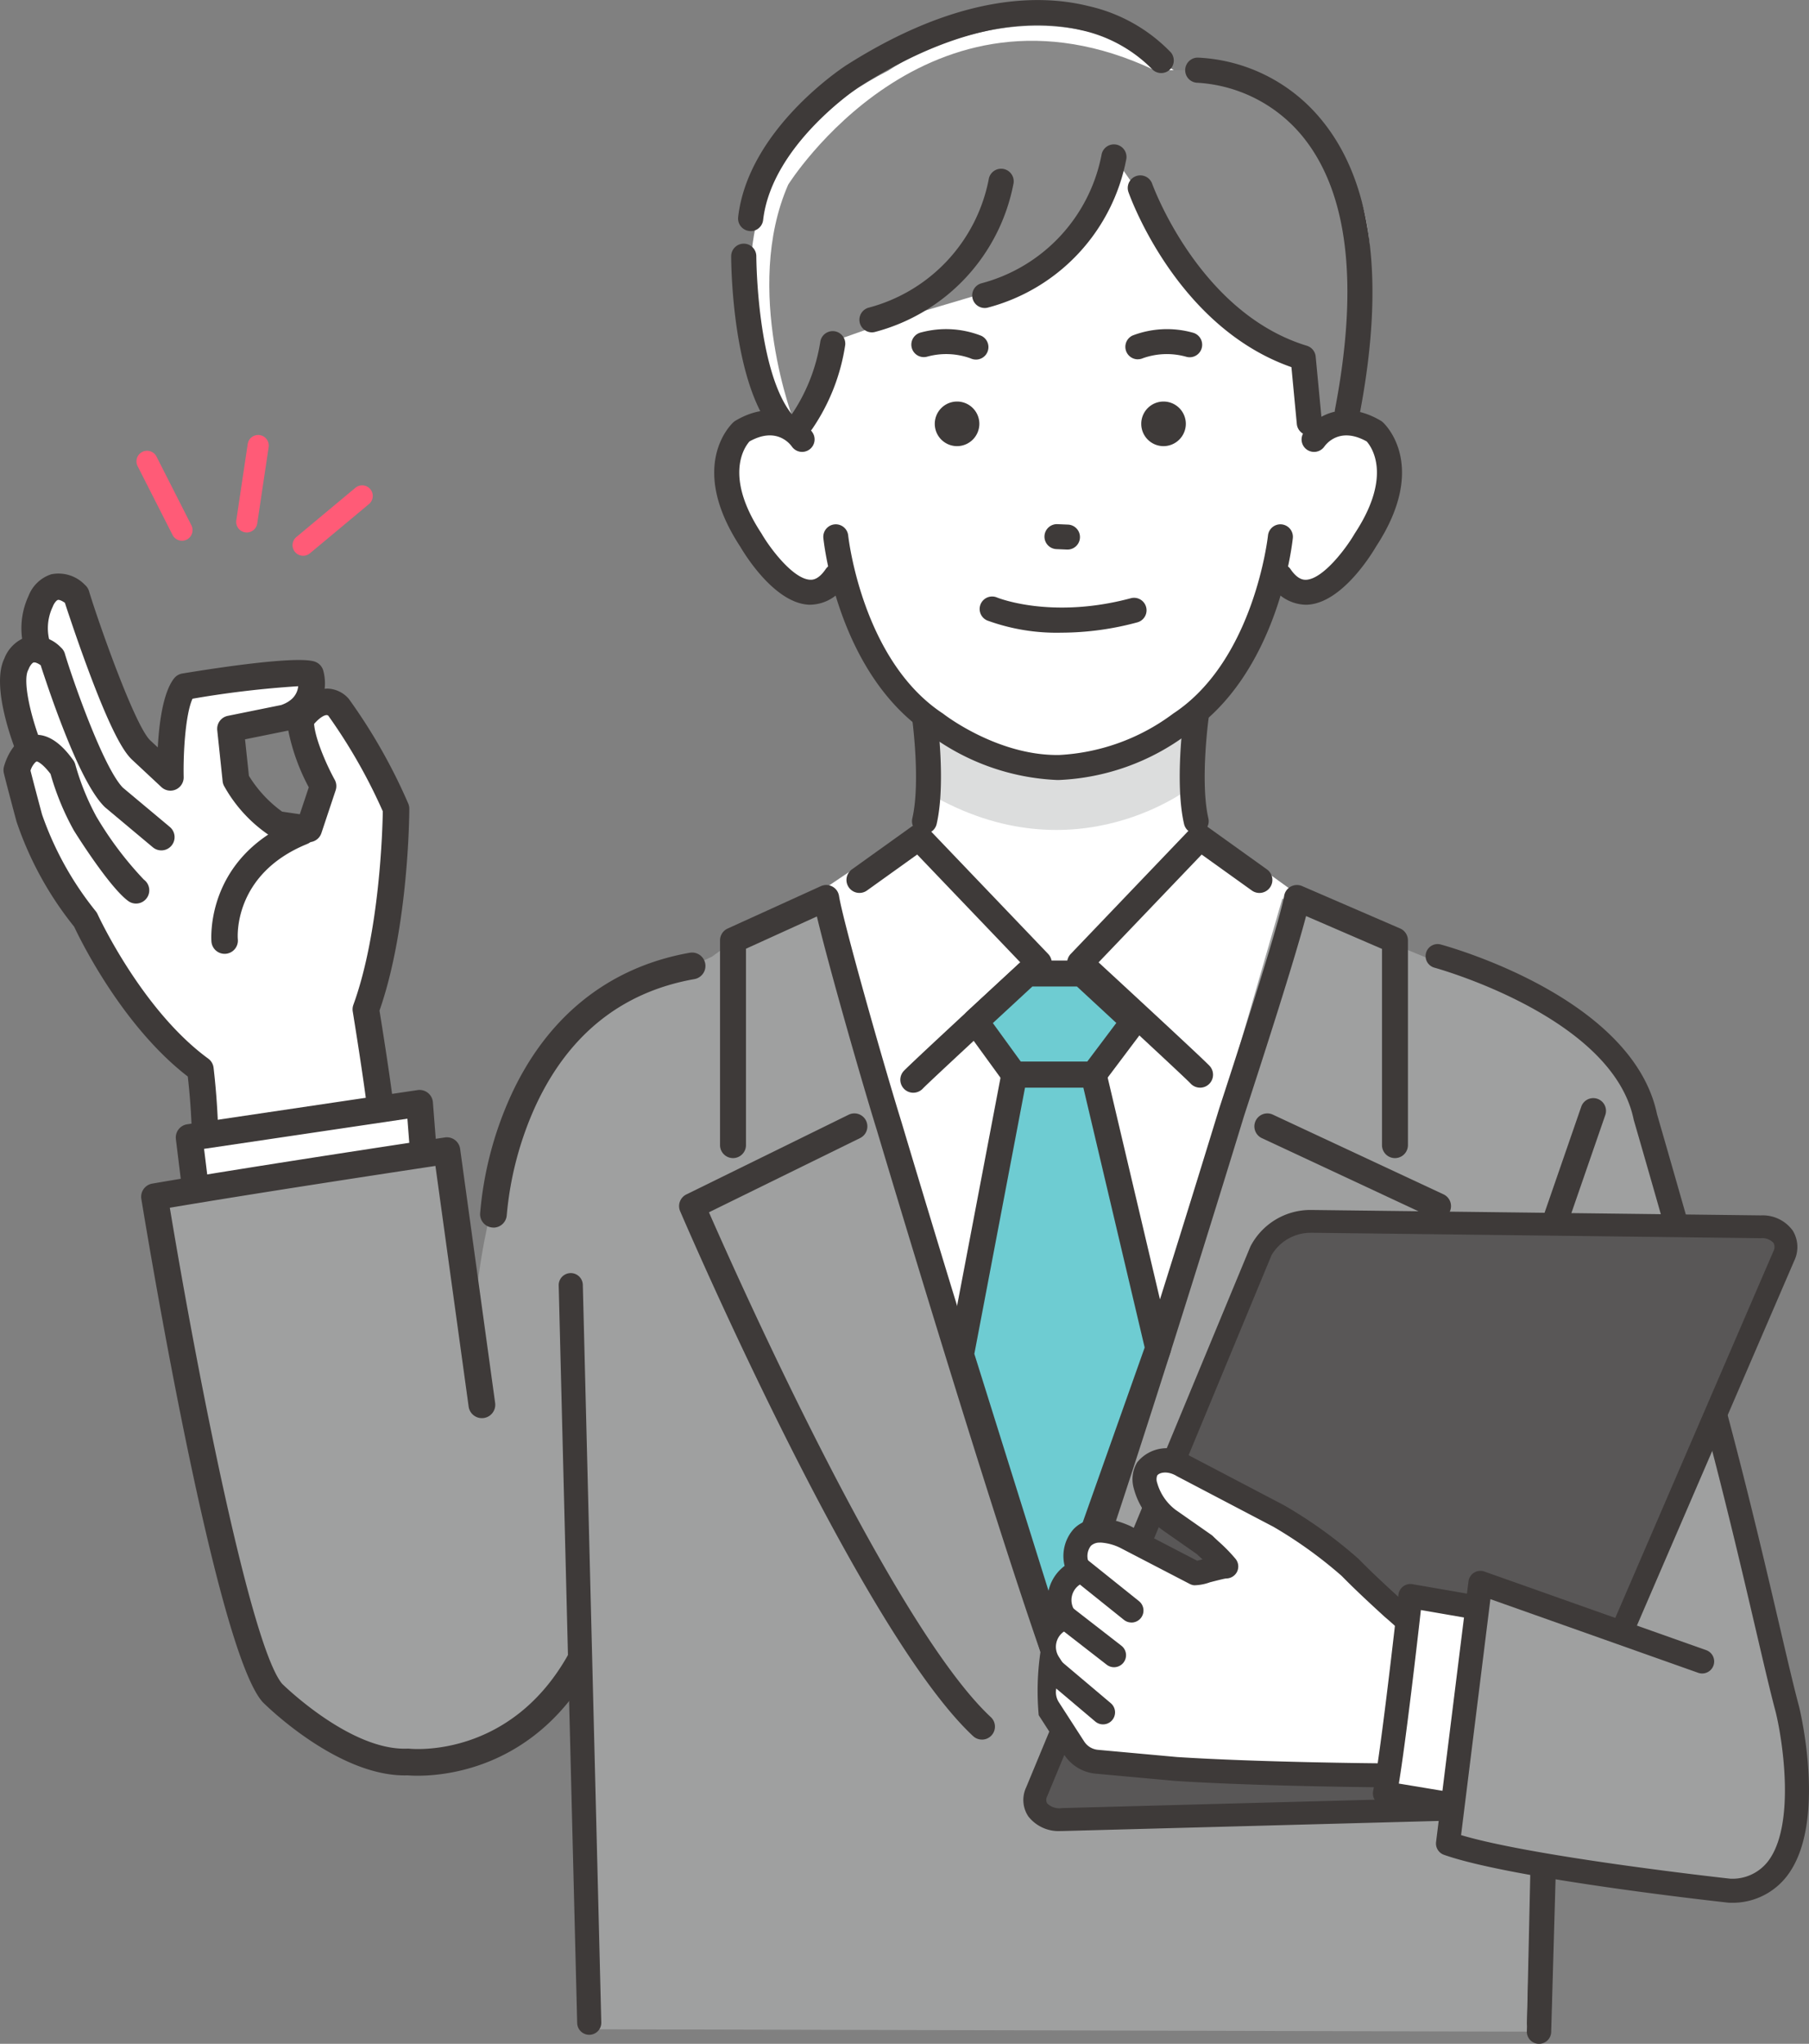 <svg id="グループ_11821" data-name="グループ 11821" xmlns="http://www.w3.org/2000/svg" xmlns:xlink="http://www.w3.org/1999/xlink" width="139.526" height="157.539" viewBox="0 0 139.526 157.539">
  <rect x="0" y="0" width="139.526" height="157.539" fill="#808080" stroke="none"/>
  <defs>
    <clipPath id="clip-path">
      <rect id="長方形_24784" data-name="長方形 24784" width="139.526" height="157.539" fill="none"/>
    </clipPath>
  </defs>
  <g id="グループ_11820" data-name="グループ 11820" clip-path="url(#clip-path)">
    <path id="パス_6613" data-name="パス 6613" d="M200.074,37.385s-10.65-17.9,7.53-27.176c0,0,11.206-7.82,22.159.09,0,0,16.871.737,14.837,17.594l-3.2,11.185Z" transform="translate(-139.077 -4.773)" fill="#fff"/>
    <path id="パス_6614" data-name="パス 6614" d="M28.534,163.147s-1-1.24-2.64.623l-.263.242c-.172,1.828,1.713,5.236,1.713,5.236l-1.1,3.3-2.461-.359a10.068,10.068,0,0,1-3.159-3.432l-.415-3.935,4.192-.85a4.232,4.232,0,0,0,.468-.19,3.226,3.226,0,0,0,.683-.434,2.732,2.732,0,0,0,.824-2.733c-1.267-.436-9.719.957-9.719.957-1.2,1.524-1.077,7-1.077,7l-2.251-2.1c-1.7-1.577-5.027-11.985-5.013-11.962-1.973-1.694-2.755.5-2.755.5a4.834,4.834,0,0,0-.177,3.7c-1.187-.273-1.68,1.1-1.68,1.1-.94,1.783,1.019,6.64,1.019,6.64h0a2.886,2.886,0,0,0-.994,1.557c.227.942.964,3.682.964,3.682a25.764,25.764,0,0,0,4.336,7.836s3.447,7.586,8.864,11.538l.361,7.952,13.565-4.608c-.265-2.433-1.29-6.757-1.29-6.757,2.306-6.332,2.455-16.672,2.455-16.672a42.508,42.508,0,0,0-4.448-7.839" transform="translate(-2.433 -108.644)" fill="#fff"/>
    <path id="パス_6615" data-name="パス 6615" d="M12.443,183.28a1.017,1.017,0,0,1-.655-.238L8.13,179.982c-.022-.018-.043-.037-.063-.057-.959-.949-2.065-3.077-3.378-6.505-.494-1.288-.912-2.494-1.176-3.279-.172-.511-.293-.87-.374-1.132-.285-.2-.464-.236-.533-.219-.134.034-.314.3-.379.469-.015.037-.036.087-.055.123-.443.84.207,3.655,1.063,5.782a1.021,1.021,0,0,1-1.894.764c-.354-.877-2.048-5.319-1.005-7.439a2.812,2.812,0,0,1,1.745-1.672,2.817,2.817,0,0,1,2.609.815,1.02,1.02,0,0,1,.32.507c.521,1.766,2.928,8.731,4.467,10.307l3.623,3.03a1.022,1.022,0,0,1-.656,1.805" transform="translate(0 -117.732)" fill="#3e3a39"/>
    <path id="パス_6616" data-name="パス 6616" d="M27.738,171.119a1.007,1.007,0,0,1-.148-.011l-2.461-.359a1.02,1.02,0,0,1-.45-.182,11.071,11.071,0,0,1-3.487-3.828,1.011,1.011,0,0,1-.091-.325l-.415-3.934a1.021,1.021,0,0,1,.813-1.108l4.124-.836a3.151,3.151,0,0,0,.3-.124,2.206,2.206,0,0,0,.467-.3,1.522,1.522,0,0,0,.54-1.024,75.79,75.79,0,0,0-8.152.963c-.535,1.168-.724,4.119-.682,6.042a1.021,1.021,0,0,1-1.717.77l-2.251-2.1c-.531-.493-1.463-1.751-3.4-6.958-.546-1.465-1.028-2.86-1.336-3.773-.216-.64-.362-1.071-.455-1.373-.288-.2-.469-.241-.538-.223-.134.034-.315.3-.379.469a1.33,1.33,0,0,1-.054.122,3.836,3.836,0,0,0-.129,2.852,1.021,1.021,0,0,1-1.9.75,5.889,5.889,0,0,1,.194-4.5,2.809,2.809,0,0,1,1.743-1.667,2.817,2.817,0,0,1,2.609.816,1.021,1.021,0,0,1,.318.5c.7,2.316,3.532,10.384,4.725,11.491l.574.534c.1-1.85.4-4.229,1.256-5.319a1.021,1.021,0,0,1,.637-.376c2.618-.432,8.855-1.384,10.219-.915a1.02,1.02,0,0,1,.647.678,3.747,3.747,0,0,1-.739,3.4,1.016,1.016,0,0,1,.034.375c-.1,1.1.92,3.433,1.59,4.646a1.022,1.022,0,0,1,.075.817l-1.1,3.3a1.021,1.021,0,0,1-.968.7m-2.061-2.354,1.363.2.693-2.076a15.837,15.837,0,0,1-1.581-4.376l-.054.013-3.282.665.3,2.814a9.647,9.647,0,0,0,2.564,2.762" transform="translate(-3.93 -106.193)" fill="#3e3a39"/>
    <path id="パス_6617" data-name="パス 6617" d="M83.284,214.291a1.022,1.022,0,0,1-1.014-.911c-.258-2.378-1.152-7.86-1.161-7.916a1.02,1.02,0,0,1,.048-.514c2.035-5.586,2.248-13.556,2.27-14.914a41.978,41.978,0,0,0-4.206-7.374.212.212,0,0,0-.139-.044c-.177.006-.52.188-.953.68a1.021,1.021,0,0,1-1.533-1.35,3.341,3.341,0,0,1,2.545-1.373,2.261,2.261,0,0,1,1.657.784l.028.037a43.077,43.077,0,0,1,4.571,8.058,1.016,1.016,0,0,1,.075.388c0,.375-.053,9.146-2.3,15.553.184,1.138.9,5.6,1.134,7.763a1.022,1.022,0,0,1-.905,1.126,1.1,1.1,0,0,1-.112.006M79.178,182.6l0,0v0" transform="translate(-53.902 -127.498)" fill="#3e3a39"/>
    <path id="パス_6618" data-name="パス 6618" d="M16.474,227.468c-.032,0-.064,0-.1,0a1.021,1.021,0,0,1-.921-1.112,51.8,51.8,0,0,0-.315-7.308C10.1,215.165,6.856,208.526,6.375,207.5a26.363,26.363,0,0,1-4.444-8.095c-.036-.134-.75-2.786-.977-3.731a1.022,1.022,0,0,1,0-.491c.055-.218.585-2.14,2.121-2.437,1.6-.311,2.824,1.363,3.226,1.913a1.019,1.019,0,0,1,.157.321,19.213,19.213,0,0,0,1.616,4.006,26.871,26.871,0,0,0,3.676,4.884,1.021,1.021,0,0,1-1.208,1.647c-1.427-1.047-3.912-4.988-4.19-5.434a20.408,20.408,0,0,1-1.8-4.358c-.716-.937-1.085-.974-1.089-.974a1.524,1.524,0,0,0-.456.716c.274,1.09.884,3.358.89,3.383A24.877,24.877,0,0,0,8.034,206.3a1.033,1.033,0,0,1,.144.23c.034.073,3.406,7.393,8.536,11.136a1.021,1.021,0,0,1,.414.715,57.556,57.556,0,0,1,.362,8.158,1.021,1.021,0,0,1-1.016.926" transform="translate(-0.654 -136.068)" fill="#3e3a39"/>
    <path id="パス_6619" data-name="パス 6619" d="M56.473,225.061a1.022,1.022,0,0,1-1.015-.919c-.006-.065-.57-6.519,6.618-9.443a1.021,1.021,0,0,1,.77,1.892c-5.788,2.354-5.36,7.3-5.355,7.346a1.023,1.023,0,0,1-1.018,1.124" transform="translate(-39.148 -151.539)" fill="#3e3a39"/>
    <path id="パス_6620" data-name="パス 6620" d="M50.364,297.883l-.727-5.914,17.771-2.636.532,6.821Z" transform="translate(-35.046 -204.288)" fill="#fff"/>
    <path id="パス_6621" data-name="パス 6621" d="M47.885,296.437a1.031,1.031,0,0,1-1.023-.905l-.727-5.914a1.031,1.031,0,0,1,.872-1.146l17.771-2.636a1.032,1.032,0,0,1,1.18.94l.532,6.821a1.031,1.031,0,0,1-.927,1.107l-17.575,1.729a1,1,0,0,1-.1.005m.42-6.073.482,3.917,15.568-1.531-.367-4.711Z" transform="translate(-32.569 -201.811)" fill="#3e3a39"/>
    <path id="パス_6622" data-name="パス 6622" d="M79.723,269.731l-4.092-5.964s-7.021,6.923-8.731,22.4l-2.248-11.232s-13.847,2.132-21.9,3.994c0,0,4.96,33.794,8.446,37.8,0,0,5.542,5.538,10.47,5.322,0,0,8.85-1.163,12.87-5.969l2.409-30.768Z" transform="translate(-30.183 -186.237)" fill="#9fa0a0"/>
    <path id="パス_6623" data-name="パス 6623" d="M39.969,124.831a.817.817,0,0,1-1.374-.129L35.9,119.4a.816.816,0,1,1,1.456-.74l2.692,5.3a.817.817,0,0,1-.081.869" transform="translate(-25.286 -83.468)" fill="#ff5b77"/>
    <path id="パス_6624" data-name="パス 6624" d="M63.44,121.266a.816.816,0,0,1-1.455-.618l.879-5.88a.816.816,0,1,1,1.615.241l-.879,5.88a.811.811,0,0,1-.16.377" transform="translate(-43.759 -80.543)" fill="#ff5b77"/>
    <path id="パス_6625" data-name="パス 6625" d="M82.763,128.586a.808.808,0,0,1-.125.129l-4.567,3.807a.817.817,0,0,1-1.046-1.255l4.567-3.807a.817.817,0,0,1,1.17,1.125" transform="translate(-54.178 -89.863)" fill="#ff5b77"/>
    <path id="パス_6626" data-name="パス 6626" d="M58.383,347.454c-.376,0-.644-.018-.777-.029-5.305.17-10.932-5.388-11.171-5.626-.017-.017-.034-.035-.049-.053-3.574-4.11-8.752-35.218-9.331-38.751a1.031,1.031,0,0,1,.843-1.183c8.053-1.383,22.427-3.537,22.571-3.558a1.031,1.031,0,0,1,1.174.879l2.7,19.586a1.031,1.031,0,0,1-2.043.282l-2.562-18.552c-3.281.495-13.651,2.07-20.486,3.224,2.264,13.616,6.3,33.875,8.661,36.692.4.393,5.41,5.181,9.67,5a1.168,1.168,0,0,1,.157.005c.314.032,7.8.705,12.254-7.28a1.031,1.031,0,1,1,1.8,1c-4.26,7.644-11.027,8.363-13.42,8.363" transform="translate(-26.154 -210.579)" fill="#3e3a39"/>
    <path id="パス_6627" data-name="パス 6627" d="M207.126,195.046l10.423-7.015.309-11.373h20.494l.155,11.373,13.467,9.727-14.269,55.276-8.452,7.906-7.19-.365Z" transform="translate(-146.245 -124.732)" fill="#fff"/>
    <path id="パス_6628" data-name="パス 6628" d="M227.685,265.4l-4.479-21.691-19.67-8.072-9.377,32.407-.573,1.876-7.74,10.085-7.3-9.457L168.4,235.641l-7.19,3.272-1.672,1.21-9.343,4.353-2.009,19.141.656,25.713,1.234,33.466,73.255.183,2.1-40.286Z" transform="translate(-104.631 -166.378)" fill="#9fa0a0"/>
    <path id="パス_6629" data-name="パス 6629" d="M241.75,67.465a4.178,4.178,0,0,0-5.378-1.012l.051-14.531-8.85-4.852H205.738l-8.85,4.852.054,15.188s-2.885-2.845-5.136,0c0,0-2.964,6.266,5.444,12.082,0,0,2.3-.548,2.868-1.542,0,0,4.05,15.456,16.539,14.779,12.489.677,16.716-14.523,16.716-14.523.564.994,2.692,1.286,2.692,1.286,9.167-5.753,5.686-11.727,5.686-11.727" transform="translate(-135.07 -33.235)" fill="#fff"/>
    <path id="パス_6630" data-name="パス 6630" d="M244.123,188.383s12.1,7.172,19.858-.838l.037,5.452s-8.981,7.249-20.376.565Z" transform="translate(-172.028 -132.419)" fill="#dcdddd"/>
    <path id="パス_6631" data-name="パス 6631" d="M234.233,157.2h-.181a17.8,17.8,0,0,1-9.891-3.544c-6.968-4.616-8.073-14.677-8.117-15.1a.963.963,0,1,1,1.916-.2c.01.095,1.066,9.615,7.292,13.713.023.015.046.031.068.049.039.031,4.069,3.156,8.746,3.156h.152a16.065,16.065,0,0,0,8.759-3.156c.022-.017.044-.034.068-.049,6.226-4.1,7.282-13.618,7.292-13.713a.963.963,0,0,1,1.916.2c-.044.427-1.149,10.488-8.117,15.1a17.812,17.812,0,0,1-9.9,3.544" transform="translate(-152.539 -97.078)" fill="#3e3a39"/>
    <path id="パス_6632" data-name="パス 6632" d="M194.855,122.592l-.116,0c-2.674-.107-4.994-3.922-5.316-4.473-4.107-6.267-.67-9.467-.522-9.6a.938.938,0,0,1,.154-.113c3.01-1.774,5.2-.18,5.94.91a.963.963,0,0,1-1.589,1.088c-.194-.272-1.241-1.532-3.27-.4-.336.373-2.029,2.606.911,7.077.01.016.02.031.029.048.656,1.131,2.434,3.486,3.741,3.537.153.005.614.024,1.181-.8a.963.963,0,1,1,1.585,1.093,3.269,3.269,0,0,1-2.729,1.631" transform="translate(-132.327 -75.979)" fill="#3e3a39"/>
    <path id="パス_6633" data-name="パス 6633" d="M296.269,88.678a.962.962,0,0,1-.412-1.834,7.424,7.424,0,0,1,4.639-.222.963.963,0,1,1-.466,1.869,5.528,5.528,0,0,0-3.369.1.969.969,0,0,1-.392.083" transform="translate(-208.504 -60.982)" fill="#3e3a39"/>
    <path id="パス_6634" data-name="パス 6634" d="M244.162,88.693a.963.963,0,0,1-.405-.09,5.524,5.524,0,0,0-3.367-.131.963.963,0,1,1-.451-1.872,7.425,7.425,0,0,1,4.637.26.963.963,0,0,1-.413,1.834" transform="translate(-168.891 -60.977)" fill="#3e3a39"/>
    <path id="パス_6635" data-name="パス 6635" d="M301.187,108.739h0a1.719,1.719,0,1,1,1.719-1.719,1.724,1.724,0,0,1-1.719,1.719" transform="translate(-211.445 -74.35)" fill="#3e3a39"/>
    <path id="パス_6636" data-name="パス 6636" d="M247,108.739h0a1.719,1.719,0,1,1,1.719-1.719A1.724,1.724,0,0,1,247,108.739" transform="translate(-173.183 -74.35)" fill="#3e3a39"/>
    <path id="パス_6637" data-name="パス 6637" d="M240.275,194.671a.976.976,0,0,1-.218-.025.963.963,0,0,1-.721-1.155c.648-2.8-.009-7.65-.016-7.7a.963.963,0,0,1,1.908-.264c.029.213.712,5.248-.016,8.4a.963.963,0,0,1-.937.746" transform="translate(-168.97 -130.409)" fill="#3e3a39"/>
    <path id="パス_6638" data-name="パス 6638" d="M310.834,194.67a.963.963,0,0,1-.937-.746c-.728-3.149-.045-8.184-.016-8.4a.963.963,0,0,1,1.908.264c-.007.048-.664,4.9-.016,7.7a.963.963,0,0,1-.721,1.155.975.975,0,0,1-.218.025" transform="translate(-218.572 -130.408)" fill="#3e3a39"/>
    <path id="パス_6639" data-name="パス 6639" d="M148.96,392.567a.93.93,0,0,1-.93-.907l-1.425-56.852a.93.93,0,0,1,1.86-.046l1.425,56.852a.93.93,0,0,1-.906.953h-.024" transform="translate(-103.513 -235.724)" fill="#3e3a39"/>
    <path id="パス_6640" data-name="パス 6640" d="M401.614,385.95h-.021a.93.93,0,0,1-.909-.951l1.326-59.606a.93.93,0,1,1,1.86.041l-1.326,59.606a.93.93,0,0,1-.93.91" transform="translate(-282.909 -229.107)" fill="#3e3a39"/>
    <path id="パス_6641" data-name="パス 6641" d="M275.887,139.4h-.042l-.8-.034a.963.963,0,1,1,.083-1.924l.8.034a.963.963,0,0,1-.041,1.925" transform="translate(-193.551 -97.039)" fill="#3e3a39"/>
    <path id="パス_6642" data-name="パス 6642" d="M263.383,159.214a15.605,15.605,0,0,1-5.73-.939.963.963,0,0,1,.755-1.772c.041.017,4.177,1.7,10.319.056a.963.963,0,1,1,.5,1.86,22.535,22.535,0,0,1-5.842.795" transform="translate(-181.508 -110.447)" fill="#3e3a39"/>
    <path id="パス_6643" data-name="パス 6643" d="M127.009,271h-.055a1.031,1.031,0,0,1-.976-1.082,27.421,27.421,0,0,1,2.325-8.981c2.792-6.166,7.579-10.01,13.844-11.118a1.031,1.031,0,0,1,.359,2.031c-5.623.994-9.761,4.318-12.3,9.879a25.8,25.8,0,0,0-2.171,8.3,1.032,1.032,0,0,1-1.029.977" transform="translate(-88.948 -176.38)" fill="#3e3a39"/>
    <path id="パス_6644" data-name="パス 6644" d="M228.438,19.655s-.5,10.1-10.625,10.675l-6.32,1.878-4.315,1.521-2.249,6.716-1.136-.3s-4.019-10.274-.477-18.355c0,0,10.706-17.108,28.258-8.822h2.882s13.393.155,12.949,17.684l-.659,9.422-3.836.275.636-5.228S233.853,31.39,231,23.321Z" transform="translate(-142.523 -7.558)" fill="#898989"/>
    <path id="パス_6645" data-name="パス 6645" d="M256.035,50.474a.97.97,0,0,1-.263-1.9,12.744,12.744,0,0,0,9.276-9.883.97.97,0,0,1,1.92.279A14.673,14.673,0,0,1,256.3,50.438a.964.964,0,0,1-.264.037" transform="translate(-180.093 -26.732)" fill="#3e3a39"/>
    <path id="パス_6646" data-name="パス 6646" d="M226.439,56.862a.97.97,0,0,1-.263-1.9,12.745,12.745,0,0,0,9.276-9.883.97.97,0,0,1,1.92.279A14.673,14.673,0,0,1,226.7,56.825a.965.965,0,0,1-.264.037" transform="translate(-159.196 -31.242)" fill="#3e3a39"/>
    <path id="パス_6647" data-name="パス 6647" d="M309.912,65.989a.97.97,0,0,1-.964-.878l-.416-4.381c-8.825-3.087-12.423-13.074-12.575-13.507a.97.97,0,0,1,1.83-.643c.047.134,3.62,9.97,11.933,12.5a.97.97,0,0,1,.683.836l.476,5.014a.97.97,0,0,1-.874,1.057c-.031,0-.062,0-.093,0" transform="translate(-208.926 -32.43)" fill="#3e3a39"/>
    <path id="パス_6648" data-name="パス 6648" d="M208.084,94.766a.97.97,0,0,1-.8-1.52,13.82,13.82,0,0,0,2.217-5.6.97.97,0,0,1,1.928.212,15.541,15.541,0,0,1-2.547,6.484.969.969,0,0,1-.8.42" transform="translate(-146.237 -61.278)" fill="#3e3a39"/>
    <path id="パス_6649" data-name="パス 6649" d="M194.645,17.812a.97.97,0,0,1-.965-1.081c.779-6.739,8.03-11.5,8.338-11.7,8.623-5.481,14.922-5.5,18.689-4.561a12.664,12.664,0,0,1,6.342,3.564.97.97,0,0,1-1.48,1.255,11,11,0,0,0-5.458-2.967c-4.847-1.166-10.742.336-17.046,4.343-.061.039-6.785,4.468-7.458,10.292a.97.97,0,0,1-.962.859" transform="translate(-136.747 0)" fill="#3e3a39"/>
    <path id="パス_6650" data-name="パス 6650" d="M323.516,43.363a.982.982,0,0,1-.184-.018.97.97,0,0,1-.77-1.135c1.859-9.694,1-16.79-2.557-21.09a11.343,11.343,0,0,0-8.025-4.068h0a.97.97,0,0,1-.01-1.94,13.091,13.091,0,0,1,9.5,4.738c3.966,4.765,4.973,12.41,2.995,22.725a.97.97,0,0,1-.951.787" transform="translate(-219.593 -10.671)" fill="#3e3a39"/>
    <path id="パス_6651" data-name="パス 6651" d="M195.82,78.678a.97.97,0,0,1-.752-.357c-3.172-3.887-3.209-13.06-3.209-13.449a.97.97,0,0,1,.97-.97h0a.97.97,0,0,1,.97.97c0,.088.036,8.871,2.772,12.222a.97.97,0,0,1-.751,1.583" transform="translate(-135.465 -45.12)" fill="#3e3a39"/>
    <path id="パス_6652" data-name="パス 6652" d="M227.267,236.883a1,1,0,0,1-.742-1.668c.419-.462,6.533-6.111,8.995-8.383l-7.951-8.31-3.871,2.772a1,1,0,1,1-1.165-1.627l4.577-3.278a1,1,0,0,1,1.306.122l9.255,9.673a1,1,0,0,1-.044,1.427c-3.66,3.375-9.242,8.543-9.621,8.95a1.007,1.007,0,0,1-.738.321" transform="translate(-156.828 -152.654)" fill="#3e3a39"/>
    <path id="パス_6653" data-name="パス 6653" d="M214.742,292.291a1,1,0,0,1-.944-.67c-4.31-12.29-12.683-40.366-12.768-40.648-1.181-3.8-3.748-12.772-4.622-16.465l-5.47,2.486v15.139a1,1,0,1,1-2,0V236.35a1,1,0,0,1,.587-.911l7.19-3.268a1,1,0,0,1,1.4.754c.3,1.92,3.359,12.738,4.829,17.465.087.293,8.447,28.323,12.741,40.569a1,1,0,0,1-.944,1.332" transform="translate(-133.402 -163.866)" fill="#3e3a39"/>
    <path id="パス_6654" data-name="パス 6654" d="M201.555,340.243a1,1,0,0,1-.681-.268c-8.6-8-22.027-39.137-22.595-40.459a1,1,0,0,1,.479-1.293l12.518-6.145a1,1,0,0,1,.882,1.8L180.5,299.6c2.275,5.186,14.22,31.917,21.739,38.911a1,1,0,0,1-.682,1.733" transform="translate(-125.82 -206.155)" fill="#3e3a39"/>
    <path id="パス_6655" data-name="パス 6655" d="M290.27,236.493a1,1,0,0,1-.741-.328c-.37-.4-5.7-5.333-9.193-8.551a1,1,0,0,1-.045-1.427l9.255-9.673a1,1,0,0,1,1.305-.122l4.577,3.278a1,1,0,1,1-1.165,1.627l-3.871-2.772-7.951,8.31c2.371,2.188,8.151,7.527,8.568,7.986a1,1,0,0,1-.74,1.673" transform="translate(-197.709 -152.655)" fill="#3e3a39"/>
    <path id="パス_6656" data-name="パス 6656" d="M274.859,292.292a1,1,0,0,1-.939-1.347c4.515-12.241,13.4-41.387,13.493-41.68,2.944-9,4.762-14.954,4.995-16.346a1,1,0,0,1,1.384-.754l7.563,3.268a1,1,0,0,1,.6.918v15.783a1,1,0,1,1-2,0V237.008l-5.857-2.531c-.858,3.291-3.276,10.794-4.778,15.389-.083.274-8.989,29.475-13.524,41.77a1,1,0,0,1-.939.655" transform="translate(-193.363 -163.866)" fill="#3e3a39"/>
    <path id="パス_6657" data-name="パス 6657" d="M294.95,340.243a1,1,0,0,1-.663-1.75c7.9-6.986,20.43-33.636,22.852-38.885l-12.265-5.724a1,1,0,1,1,.846-1.813l13.165,6.145a1,1,0,0,1,.489,1.318c-.6,1.321-14.715,32.456-23.762,40.459a1,1,0,0,1-.662.251" transform="translate(-207.548 -206.155)" fill="#3e3a39"/>
    <path id="パス_6658" data-name="パス 6658" d="M256,258.983l3.987-3.688h4.222l3.988,3.688-3.092,4.11h-6.12Z" transform="translate(-180.753 -180.256)" fill="#6eccd2"/>
    <path id="パス_6659" data-name="パス 6659" d="M262.7,261.691h-6.12a1,1,0,0,1-.809-.413l-2.985-4.109a1,1,0,0,1,.13-1.323l3.987-3.688a1,1,0,0,1,.679-.266h4.222a1,1,0,0,1,.679.266l3.988,3.688a1,1,0,0,1,.12,1.336l-3.092,4.109a1,1,0,0,1-.8.4m-5.61-2H262.2l2.249-2.988-3.037-2.809h-3.438l-3.047,2.819Z" transform="translate(-178.349 -177.853)" fill="#3e3a39"/>
    <path id="パス_6660" data-name="パス 6660" d="M256.277,281.824l-4.112,21.582,7.052,22.511,8.156-23L262.4,281.824Z" transform="translate(-178.046 -198.987)" fill="#6eccd2"/>
    <path id="パス_6661" data-name="パス 6661" d="M256.814,324.514H256.8a1,1,0,0,1-.936-.7L248.807,301.3a1,1,0,0,1-.028-.486l4.112-21.582a1,1,0,0,1,.983-.813h6.12a1,1,0,0,1,.974.771l4.976,21.091a1,1,0,0,1-.031.564l-8.156,23a1,1,0,0,1-.943.666m-6.022-23.571,6.081,19.411,7.056-19.9L259.2,280.421h-4.5Z" transform="translate(-175.642 -196.583)" fill="#3e3a39"/>
    <path id="パス_6662" data-name="パス 6662" d="M335.609,122.592a3.269,3.269,0,0,1-2.729-1.631.963.963,0,1,1,1.585-1.093c.567.822,1.029.8,1.181.8,1.306-.051,3.084-2.406,3.741-3.538l.029-.047c2.925-4.449,1.264-6.682.909-7.079-2.03-1.133-3.076.131-3.268.4a.968.968,0,0,1-1.337.237.958.958,0,0,1-.251-1.326c.739-1.091,2.931-2.684,5.94-.91a.94.94,0,0,1,.154.113c.149.133,3.586,3.333-.522,9.6-.322.552-2.642,4.367-5.316,4.473l-.116,0" transform="translate(-234.915 -75.978)" fill="#3e3a39"/>
    <path id="パス_6663" data-name="パス 6663" d="M401.586,387.261h-.028a.94.94,0,0,1-.912-.966l1.72-60.028a.94.94,0,0,1,1.879.054l-1.721,60.028a.94.94,0,0,1-.939.913" transform="translate(-282.883 -229.722)" fill="#3e3a39"/>
    <path id="パス_6664" data-name="パス 6664" d="M382.794,258.393l-5.53,21.687,7.372,25.8,19.487,6.932-5.558-25.684s-4.49-21.363-8.789-24.567Z" transform="translate(-266.374 -182.443)" fill="#9fa0a0"/>
    <path id="パス_6665" data-name="パス 6665" d="M351.374,374.972l-.058,0-16.636-.984a.963.963,0,0,1-.9-.869l-.6-6.236a.963.963,0,0,1,1.028-1.053l18.3,1.316a1.779,1.779,0,0,1,.876,1.689l-1.069,5.364a.963.963,0,0,1-.944.775m-15.757-2.86,14.976.886.8-4-16.185-1.164Z" transform="translate(-235.244 -258.298)" fill="#3e3a39"/>
    <path id="パス_6666" data-name="パス 6666" d="M406.068,298.13a.983.983,0,0,1-.928-1.3l2.838-8.2a.981.981,0,0,1,1.855.642l-2.837,8.2a.982.982,0,0,1-.928.661" transform="translate(-286.018 -203.326)" fill="#3e3a39"/>
    <path id="パス_6667" data-name="パス 6667" d="M308.279,365.465l-34.609.928c-1.6.043-2.49-.915-1.981-2.14l17.3-41.7a4.338,4.338,0,0,1,3.864-2.266l34.691.418c1.508.018,2.3,1.028,1.769,2.254l-17.387,40.292a4.339,4.339,0,0,1-3.648,2.217" transform="translate(-191.73 -226.141)" fill="#595757"/>
    <path id="パス_6668" data-name="パス 6668" d="M271.446,365.159a2.962,2.962,0,0,1-2.528-1.129,2.282,2.282,0,0,1-.166-2.232l17.3-41.7a5.208,5.208,0,0,1,4.634-2.81h.056l34.691.418a2.858,2.858,0,0,1,2.447,1.174,2.423,2.423,0,0,1,.12,2.311l-17.387,40.292a5.226,5.226,0,0,1-4.434,2.749l-34.609.928-.125,0m19.241-46.112a3.5,3.5,0,0,0-3.006,1.722l-17.3,41.7a.576.576,0,0,0-.009.558,1.344,1.344,0,0,0,1.152.363l34.609-.928a3.5,3.5,0,0,0,2.862-1.685l17.387-40.292a.713.713,0,0,0,.02-.653,1.192,1.192,0,0,0-.989-.37l-34.691-.418h-.034" transform="translate(-189.607 -224.023)" fill="#3e3a39"/>
    <path id="パス_6669" data-name="パス 6669" d="M393.3,269.866a.926.926,0,0,1-.89-.673c-1.346-4.725-2.3-8.006-2.309-8.038s-.013-.047-.018-.071c-1.632-7.919-15.242-11.661-15.379-11.7a.926.926,0,0,1,.481-1.788c.6.163,14.814,4.077,16.7,13.075.105.363,1.027,3.542,2.3,8.013a.927.927,0,0,1-.891,1.18" transform="translate(-264.083 -174.799)" fill="#3e3a39"/>
    <path id="パス_6670" data-name="パス 6670" d="M304.29,398c-.764-1.465-3.9-3.85-6.757-6.766a34.14,34.14,0,0,0-5.53-3.976l-7.381-3.869a2.031,2.031,0,0,0-2.749.255c-.705,1.09.632,3.3,1.747,3.97l2.681,1.875a19.032,19.032,0,0,1,1.671,1.669c-.32-.027-2.212.545-2.383.529l-5.411-2.808c-3.649-1.62-4.21,1.23-3.649,2.356l-.138.419q-.1.054-.205.118a2.352,2.352,0,0,0-.7,3.251l.058.09a2.344,2.344,0,0,0-1.257,3.512l.343.531a2.352,2.352,0,0,0-.343,2.968l1.951,3.021A2.351,2.351,0,0,0,278,406.215l6.094.555c6.942.448,16.757.5,16.757.5,2.412-.976,3.44-9.264,3.44-9.264" transform="translate(-193.399 -270.42)" fill="#fff"/>
    <path id="パス_6671" data-name="パス 6671" d="M298.629,405.966h0c-.1,0-9.922-.056-16.811-.5l-6.118-.557a3.256,3.256,0,0,1-2.456-1.486l-1.951-3.021a20.757,20.757,0,0,1,.817-7.921,3.286,3.286,0,0,1,1.182-3.589,3.127,3.127,0,0,1,.688-2.832c.548-.573,1.844-1.366,4.357-.25l.051.024,5.126,2.66c.123-.03.275-.069.414-.105l-.006-.006c-.151-.136-.294-.266-.434-.4l-2.591-1.812a5.72,5.72,0,0,1-2.272-3.255,2.541,2.541,0,0,1,.254-1.994,2.917,2.917,0,0,1,3.978-.56l7.346,3.85a34.994,34.994,0,0,1,5.775,4.156c1.088,1.111,2.238,2.163,3.254,3.092a18.714,18.714,0,0,1,3.662,3.894.925.925,0,0,1,.1.542c-.183,1.474-1.235,8.885-4.011,10.008a.93.93,0,0,1-.347.068m-22.6-18.872a.961.961,0,0,0-.719.246,1.284,1.284,0,0,0-.177,1.258.925.925,0,0,1,.051.7l-.138.419a.926.926,0,0,1-.457.535,1.4,1.4,0,0,0-.125.072,1.428,1.428,0,0,0-.425,1.971l.058.09a.926.926,0,0,1-.494,1.383,1.449,1.449,0,0,0-.339.158,1.427,1.427,0,0,0-.424,1.971l.343.531a.926.926,0,0,1-.135,1.169,1.426,1.426,0,0,0-.208,1.8l1.951,3.021a1.417,1.417,0,0,0,1.068.646l6.094.555c6.24.4,14.965.482,16.457.493,1.1-.707,2.223-4.626,2.7-8.137a24.836,24.836,0,0,0-3.132-3.155c-1.033-.945-2.2-2.015-3.327-3.163a33.792,33.792,0,0,0-5.271-3.79l-.028-.014-7.382-3.869-.046-.026c-.73-.437-1.352-.259-1.5-.037a.834.834,0,0,0,0,.568,3.95,3.95,0,0,0,1.45,2.1l.055.036,2.681,1.875a.918.918,0,0,1,.127.107c.137.138.275.262.423.4a12.484,12.484,0,0,1,1.3,1.328.926.926,0,0,1,.114,1.021.942.942,0,0,1-.837.5c-.2.023-.872.2-1.238.292a3.757,3.757,0,0,1-1.215.233.925.925,0,0,1-.342-.1l-5.386-2.795a3.992,3.992,0,0,0-1.523-.4m9.642,2.763.044,0-.044,0" transform="translate(-191.178 -268.192)" fill="#3e3a39"/>
    <path id="パス_6672" data-name="パス 6672" d="M284.732,413.061a.922.922,0,0,1-.578-.2l-4.141-3.319a.926.926,0,0,1,1.158-1.445l4.141,3.319a.926.926,0,0,1-.58,1.648" transform="translate(-197.463 -287.998)" fill="#3e3a39"/>
    <path id="パス_6673" data-name="パス 6673" d="M280.882,425.608a.922.922,0,0,1-.567-.195l-3.837-2.978a.926.926,0,1,1,1.135-1.463l3.837,2.978a.926.926,0,0,1-.568,1.658" transform="translate(-194.959 -297.098)" fill="#3e3a39"/>
    <path id="パス_6674" data-name="パス 6674" d="M277.982,439.943a.922.922,0,0,1-.6-.218l-3.849-3.25a.926.926,0,0,1,1.194-1.415l3.85,3.25a.926.926,0,0,1-.6,1.633" transform="translate(-192.903 -307.027)" fill="#3e3a39"/>
    <path id="パス_6675" data-name="パス 6675" d="M365.372,418.54s-1.332,12.03-1.966,15.217l6.828,1.131s3.232-10.806,1.584-15.233Z" transform="translate(-256.589 -295.517)" fill="#fff"/>
    <path id="パス_6676" data-name="パス 6676" d="M368.01,433.59a.954.954,0,0,1-.152-.013l-6.828-1.131a.926.926,0,0,1-.757-1.094c.619-3.111,1.94-15.018,1.953-15.138a.926.926,0,0,1,1.078-.81l6.446,1.114a.926.926,0,0,1,.71.589c1.737,4.664-1.429,15.368-1.565,15.822a.926.926,0,0,1-.887.661m-5.753-2.817,5.089.843c.9-3.249,2.386-10.024,1.532-13.369l-4.92-.851c-.3,2.666-1.146,10-1.7,13.377" transform="translate(-254.365 -293.294)" fill="#3e3a39"/>
    <path id="パス_6677" data-name="パス 6677" d="M403.693,415.9c2.747,10.323,1.436,4.542,2.438,8.26,0,0,3.432,13.984-4.457,13.984,0,0-16.522-1.8-21.723-3.642l3.412-20.37,16.662,6.344Z" transform="translate(-268.271 -292.403)" fill="#9fa0a0"/>
    <path id="パス_6678" data-name="パス 6678" d="M399.45,407.14a.965.965,0,0,1-.1-.005c-.679-.074-16.689-1.836-21.931-3.689a.926.926,0,0,1-.61-.987l2.5-20.089a.926.926,0,0,1,1.228-.758l17.105,6.058a.926.926,0,0,1-.618,1.746L381,383.74l-2.262,18.187c5.531,1.654,19.784,3.252,20.759,3.36a3.469,3.469,0,0,0,2.888-1.306c2.153-2.743,1.179-9.254.621-11.532-.387-1.435-.885-3.567-1.516-6.265-.966-4.136-2.29-9.8-3.968-16.109a.926.926,0,0,1,1.789-.476c1.686,6.336,3.013,12.017,3.982,16.164.627,2.682,1.121,4.8,1.506,6.225.1.39,2.191,9.12-.957,13.135a5.294,5.294,0,0,1-4.395,2.016" transform="translate(-266.047 -260.476)" fill="#3e3a39"/>
  </g>
</svg>
